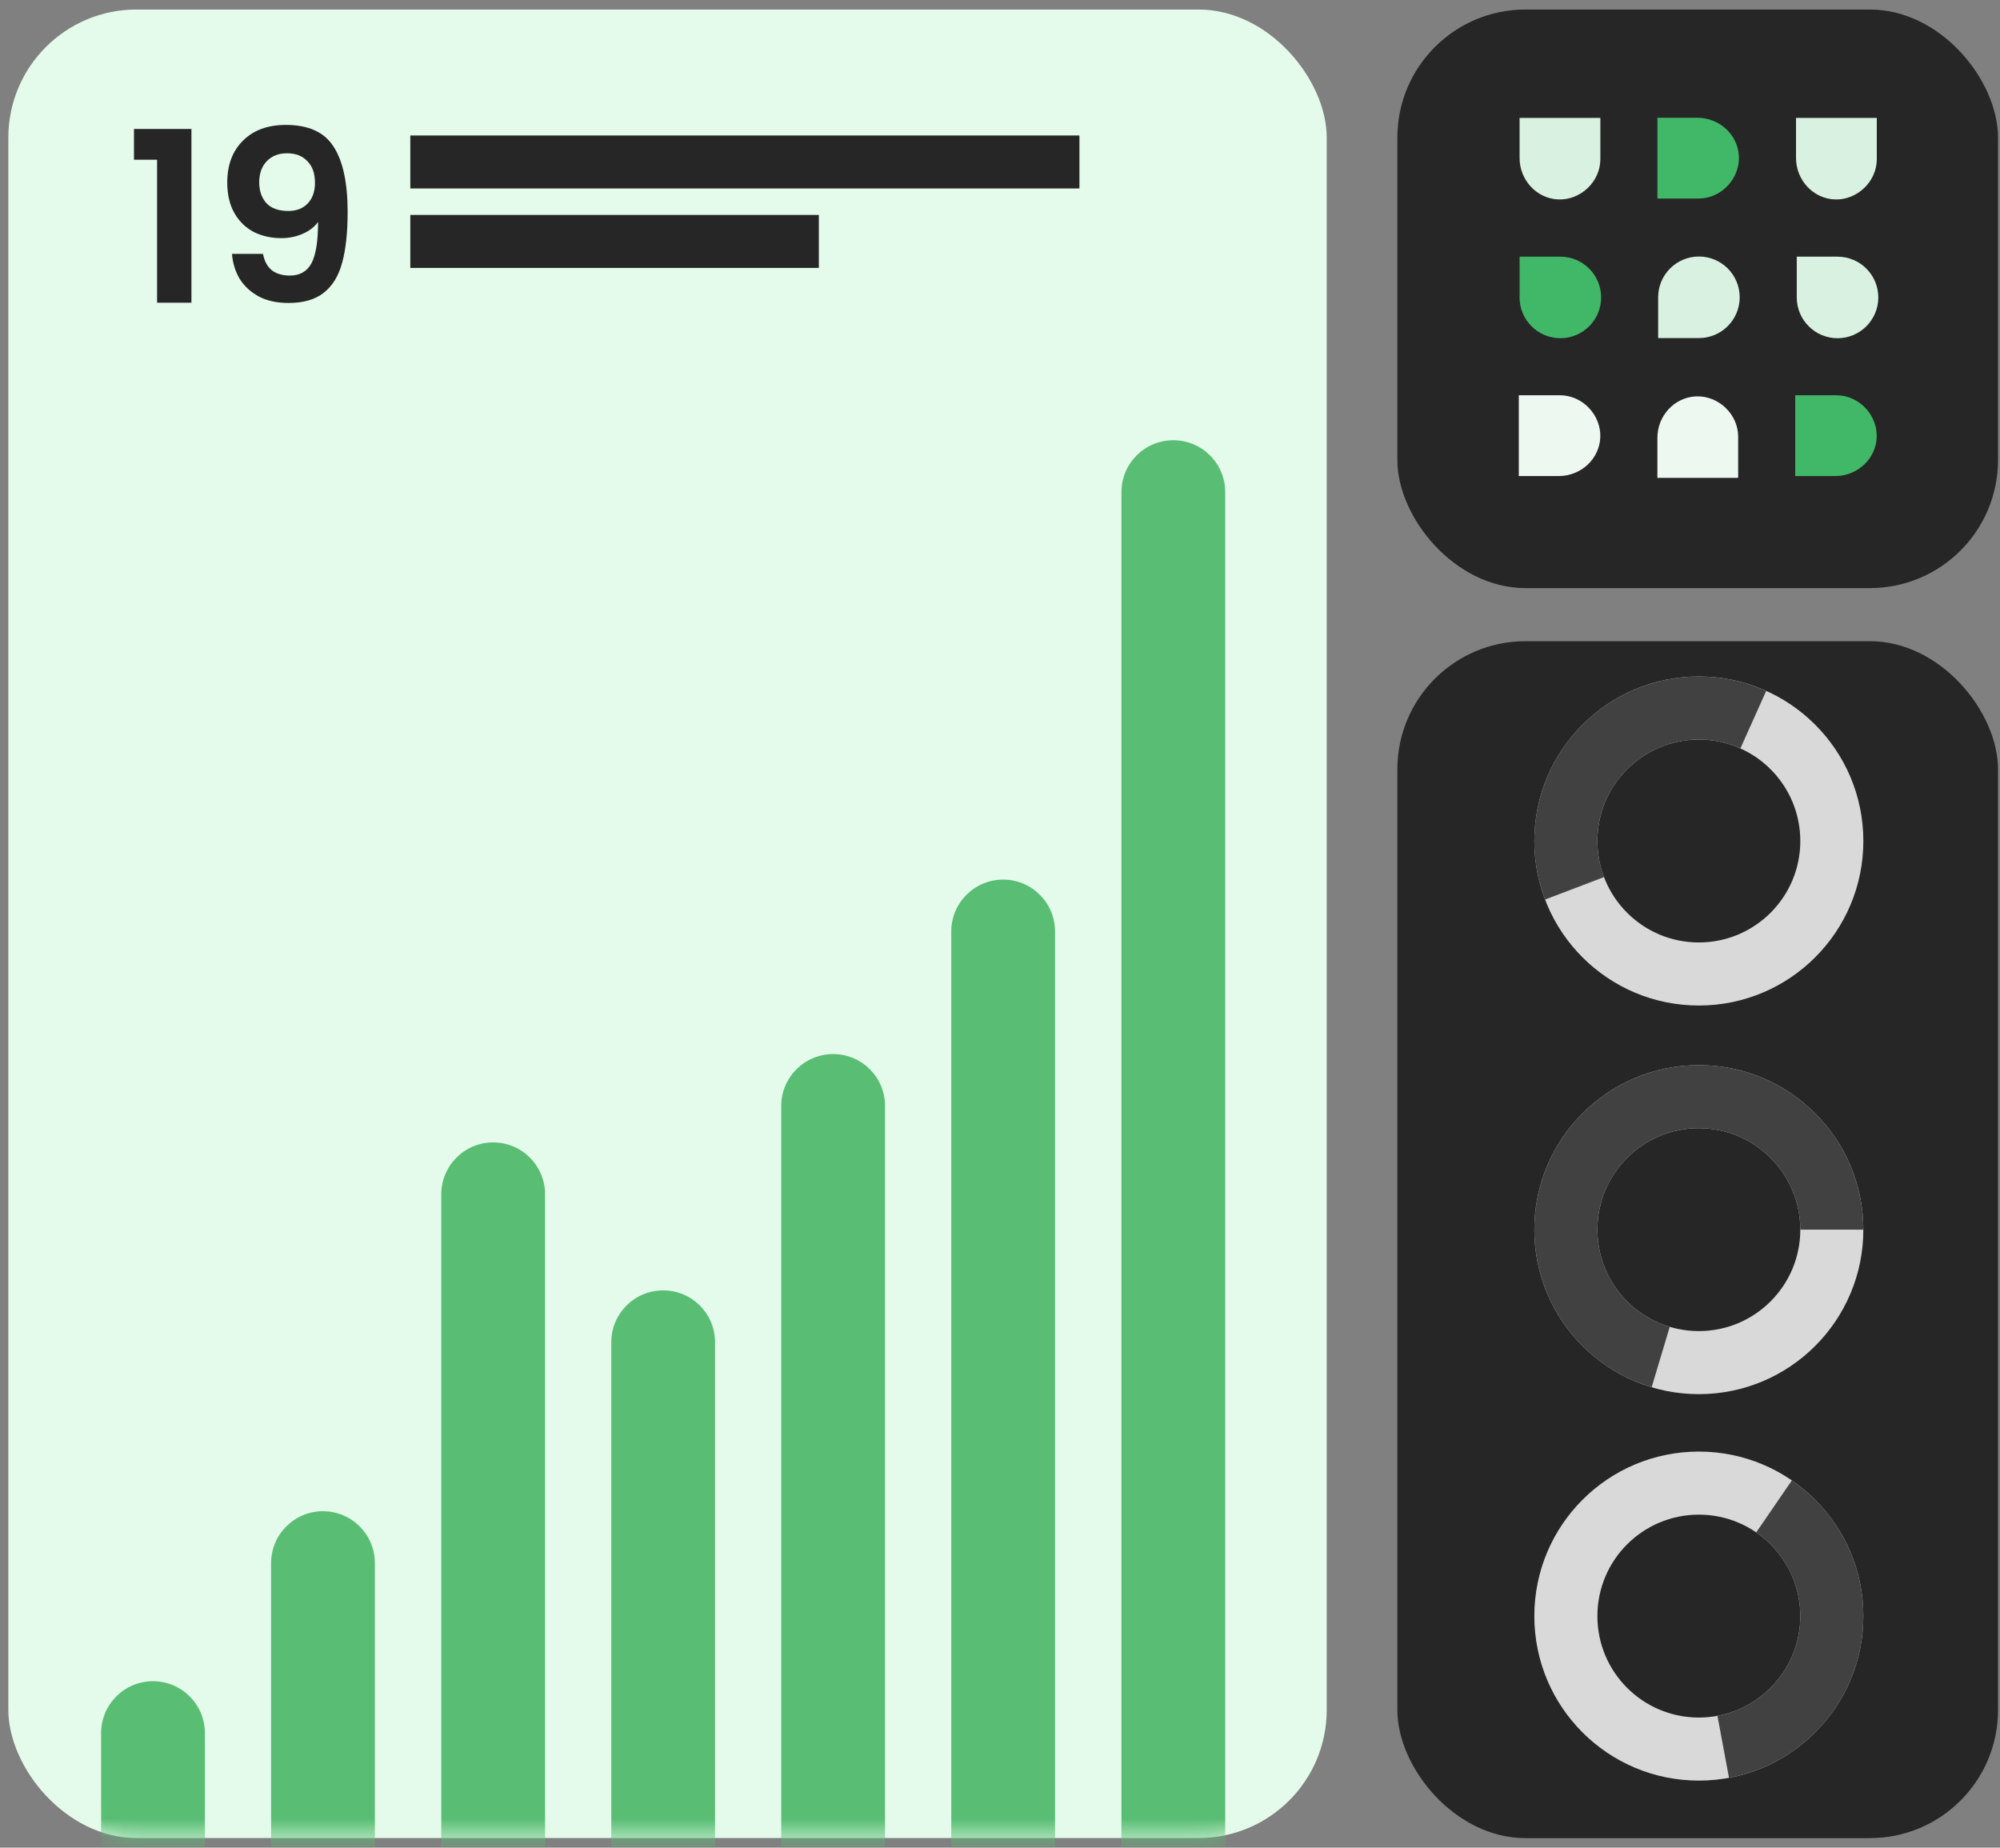 <svg width="105" height="97" viewBox="0 0 105 97" fill="none" xmlns="http://www.w3.org/2000/svg">
<rect x="0" y="0" width="105" height="97" fill="#808080" stroke="none"/>
<rect x="0.438" y="0.5" width="69.215" height="95.996" rx="6.724" fill="#E4FBEB"/>
<rect x="73.361" y="33.663" width="31.535" height="62.838" rx="6.724" fill="#262626"/>
<rect x="73.361" y="0.5" width="31.535" height="30.375" rx="6.724" fill="#262626"/>
<path d="M87.053 15.608C87.053 14.426 88.011 13.467 89.193 13.467C90.375 13.467 91.334 14.425 91.334 15.608C91.334 16.79 90.376 17.748 89.193 17.748H87.053V15.608Z" fill="#D9F1E1"/>
<path d="M79.778 15.616C79.778 16.797 80.736 17.756 81.919 17.756C83.1 17.756 84.059 16.798 84.059 15.616C84.059 14.433 83.101 13.475 81.919 13.475H79.778V15.616Z" fill="#41B768"/>
<path d="M94.33 15.616C94.33 16.797 95.288 17.756 96.471 17.756C97.652 17.756 98.611 16.798 98.611 15.616C98.611 14.433 97.653 13.475 96.471 13.475H94.33V15.616Z" fill="#D9F1E1"/>
<path d="M91.254 25.088H87.018C87.018 25.088 87.013 25.086 87.013 25.083V22.983C87.013 21.831 87.909 20.847 89.06 20.809C90.212 20.771 91.254 21.733 91.254 22.928V25.089V25.088Z" fill="#ECF8F0"/>
<path d="M84.019 6.192H79.783C79.783 6.192 79.778 6.194 79.778 6.197V8.296C79.778 9.449 80.674 10.433 81.826 10.471C82.978 10.509 84.019 9.547 84.019 8.351V6.191V6.192Z" fill="#D9F1E1"/>
<path d="M98.532 6.192H94.296C94.296 6.192 94.291 6.194 94.291 6.197V8.296C94.291 9.449 95.187 10.433 96.339 10.471C97.49 10.509 98.532 9.547 98.532 8.351V6.191V6.192Z" fill="#D9F1E1"/>
<path d="M87.014 10.424V6.188C87.014 6.188 87.016 6.183 87.019 6.183H89.118C90.271 6.183 91.255 7.079 91.293 8.231C91.331 9.382 90.369 10.424 89.173 10.424H87.013H87.014Z" fill="#41B768"/>
<path d="M79.737 20.751V24.987C79.737 24.987 79.739 24.992 79.742 24.992H81.842C82.995 24.992 83.978 24.096 84.016 22.945C84.054 21.793 83.092 20.751 81.897 20.751H79.736H79.737Z" fill="#ECF8F0"/>
<path d="M94.249 20.751V24.987C94.249 24.987 94.251 24.992 94.254 24.992H96.354C97.506 24.992 98.49 24.096 98.528 22.945C98.566 21.793 97.604 20.751 96.409 20.751H94.248H94.249Z" fill="#41B768"/>
<path d="M7.034 8.385V6.77H10.05V15.894H8.247V8.385H7.034ZM13.808 13.328C13.875 13.695 14.025 13.979 14.258 14.179C14.5 14.371 14.822 14.467 15.222 14.467C15.739 14.467 16.115 14.254 16.348 13.829C16.582 13.395 16.699 12.669 16.699 11.651C16.507 11.918 16.236 12.127 15.885 12.277C15.543 12.427 15.172 12.502 14.771 12.502C14.238 12.502 13.754 12.394 13.32 12.177C12.894 11.952 12.556 11.622 12.306 11.188C12.056 10.746 11.931 10.212 11.931 9.586C11.931 8.66 12.206 7.926 12.757 7.384C13.307 6.833 14.058 6.558 15.009 6.558C16.194 6.558 17.028 6.937 17.512 7.697C18.005 8.456 18.251 9.599 18.251 11.126C18.251 12.21 18.155 13.099 17.963 13.791C17.779 14.484 17.458 15.009 16.999 15.368C16.549 15.727 15.931 15.906 15.147 15.906C14.53 15.906 14.004 15.79 13.57 15.556C13.136 15.314 12.803 15.001 12.569 14.617C12.344 14.225 12.214 13.796 12.181 13.328H13.808ZM15.134 11.076C15.568 11.076 15.91 10.942 16.161 10.675C16.411 10.408 16.536 10.049 16.536 9.599C16.536 9.107 16.403 8.727 16.136 8.46C15.877 8.185 15.522 8.047 15.072 8.047C14.621 8.047 14.263 8.189 13.996 8.473C13.737 8.748 13.608 9.115 13.608 9.574C13.608 10.016 13.733 10.379 13.983 10.663C14.242 10.938 14.626 11.076 15.134 11.076Z" fill="#262626"/>
<rect x="21.541" y="7.113" width="35.129" height="2.782" fill="#262626"/>
<rect x="21.541" y="11.284" width="21.448" height="2.782" fill="#262626"/>
<mask id="mask0_613_8885" style="mask-type:alpha" maskUnits="userSpaceOnUse" x="0" y="0" width="70" height="97">
<rect x="0.44" y="0.501" width="69.215" height="95.996" rx="6.724" fill="#E4FBEB"/>
</mask>
<g mask="url(#mask0_613_8885)">
<path d="M5.308 90.988C5.308 89.484 6.528 88.264 8.033 88.264C9.538 88.264 10.757 89.484 10.757 90.988V108.147C10.757 109.652 9.538 110.871 8.033 110.871C6.528 110.871 5.308 109.652 5.308 108.147V90.988Z" fill="#59BE73"/>
<path d="M14.232 82.063C14.232 80.559 15.452 79.339 16.957 79.339C18.461 79.339 19.681 80.559 19.681 82.063V108.149C19.681 109.654 18.461 110.874 16.957 110.874C15.452 110.874 14.232 109.654 14.232 108.149V82.063Z" fill="#59BE73"/>
<path d="M23.167 62.701C23.167 61.196 24.387 59.976 25.891 59.976C27.396 59.976 28.616 61.196 28.616 62.701V108.148C28.616 109.652 27.396 110.872 25.891 110.872C24.387 110.872 23.167 109.652 23.167 108.148V62.701Z" fill="#59BE73"/>
<path d="M32.092 70.47C32.092 68.965 33.311 67.745 34.816 67.745C36.321 67.745 37.541 68.965 37.541 70.47V108.149C37.541 109.654 36.321 110.874 34.816 110.874C33.311 110.874 32.092 109.654 32.092 108.149V70.47Z" fill="#59BE73"/>
<path d="M41.015 58.063C41.015 56.558 42.235 55.339 43.74 55.339C45.245 55.339 46.464 56.558 46.464 58.063V108.148C46.464 109.652 45.245 110.872 43.74 110.872C42.235 110.872 41.015 109.652 41.015 108.148V58.063Z" fill="#59BE73"/>
<path d="M49.941 48.904C49.941 47.399 51.161 46.179 52.666 46.179C54.17 46.179 55.39 47.399 55.39 48.904V108.147C55.39 109.652 54.17 110.872 52.666 110.872C51.161 110.872 49.941 109.652 49.941 108.147V48.904Z" fill="#59BE73"/>
<path d="M58.875 25.837C58.875 24.332 60.095 23.112 61.599 23.112C63.104 23.112 64.324 24.332 64.324 25.837V108.152C64.324 109.656 63.104 110.876 61.599 110.876C60.095 110.876 58.875 109.656 58.875 108.152V25.837Z" fill="#59BE73"/>
</g>
<path d="M97.826 84.845C97.826 89.615 93.959 93.482 89.189 93.482C84.419 93.482 80.552 89.615 80.552 84.845C80.552 80.075 84.419 76.208 89.189 76.208C93.959 76.208 97.826 80.075 97.826 84.845ZM83.863 84.845C83.863 87.787 86.247 90.171 89.189 90.171C92.131 90.171 94.516 87.787 94.516 84.845C94.516 81.903 92.131 79.519 89.189 79.519C86.247 79.519 83.863 81.903 83.863 84.845Z" fill="#D9D9D9"/>
<path d="M97.826 64.556C97.826 69.326 93.959 73.193 89.189 73.193C84.419 73.193 80.552 69.326 80.552 64.556C80.552 59.786 84.419 55.919 89.189 55.919C93.959 55.919 97.826 59.786 97.826 64.556ZM83.863 64.556C83.863 67.498 86.247 69.882 89.189 69.882C92.131 69.882 94.516 67.498 94.516 64.556C94.516 61.614 92.131 59.23 89.189 59.23C86.247 59.23 83.863 61.614 83.863 64.556Z" fill="#D9D9D9"/>
<path d="M97.826 44.153C97.826 48.923 93.959 52.79 89.189 52.79C84.419 52.79 80.552 48.923 80.552 44.153C80.552 39.383 84.419 35.516 89.189 35.516C93.959 35.516 97.826 39.383 97.826 44.153ZM83.863 44.153C83.863 47.095 86.247 49.479 89.189 49.479C92.131 49.479 94.516 47.095 94.516 44.153C94.516 41.211 92.131 38.827 89.189 38.827C86.247 38.827 83.863 41.211 83.863 44.153Z" fill="#D9D9D9"/>
<path d="M90.773 93.336C92.453 93.022 94.001 92.218 95.223 91.025C96.446 89.831 97.287 88.302 97.64 86.631C97.993 84.96 97.843 83.221 97.208 81.635C96.573 80.049 95.482 78.687 94.073 77.721L92.201 80.452C93.07 81.047 93.742 81.888 94.134 82.865C94.525 83.844 94.618 84.916 94.4 85.946C94.183 86.977 93.664 87.92 92.91 88.656C92.157 89.392 91.201 89.888 90.166 90.081L90.773 93.336Z" fill="#424142"/>
<path d="M97.826 64.556C97.826 62.955 97.381 61.385 96.54 60.022C95.7 58.659 94.497 57.556 93.065 56.837C91.634 56.119 90.031 55.812 88.436 55.952C86.841 56.091 85.316 56.672 84.031 57.628C82.747 58.584 81.753 59.879 81.162 61.367C80.571 62.855 80.405 64.479 80.683 66.056C80.961 67.633 81.672 69.102 82.737 70.298C83.802 71.495 85.178 72.371 86.712 72.831L87.662 69.659C86.716 69.375 85.867 68.835 85.21 68.097C84.554 67.359 84.115 66.454 83.944 65.481C83.772 64.508 83.874 63.507 84.239 62.59C84.604 61.672 85.216 60.873 86.008 60.284C86.8 59.694 87.741 59.336 88.725 59.25C89.709 59.164 90.697 59.353 91.579 59.796C92.462 60.239 93.204 60.919 93.722 61.76C94.241 62.6 94.516 63.568 94.516 64.556H97.826Z" fill="#424142"/>
<path d="M81.116 47.225C80.509 45.628 80.388 43.887 80.77 42.222C81.152 40.557 82.019 39.043 83.262 37.87C84.504 36.698 86.067 35.92 87.751 35.636C89.436 35.352 91.167 35.573 92.725 36.273L91.37 39.293C90.409 38.862 89.341 38.725 88.302 38.901C87.264 39.076 86.3 39.556 85.534 40.279C84.768 41.002 84.233 41.935 83.998 42.962C83.762 43.989 83.836 45.063 84.211 46.047L81.116 47.225Z" fill="#424142"/>
</svg>
